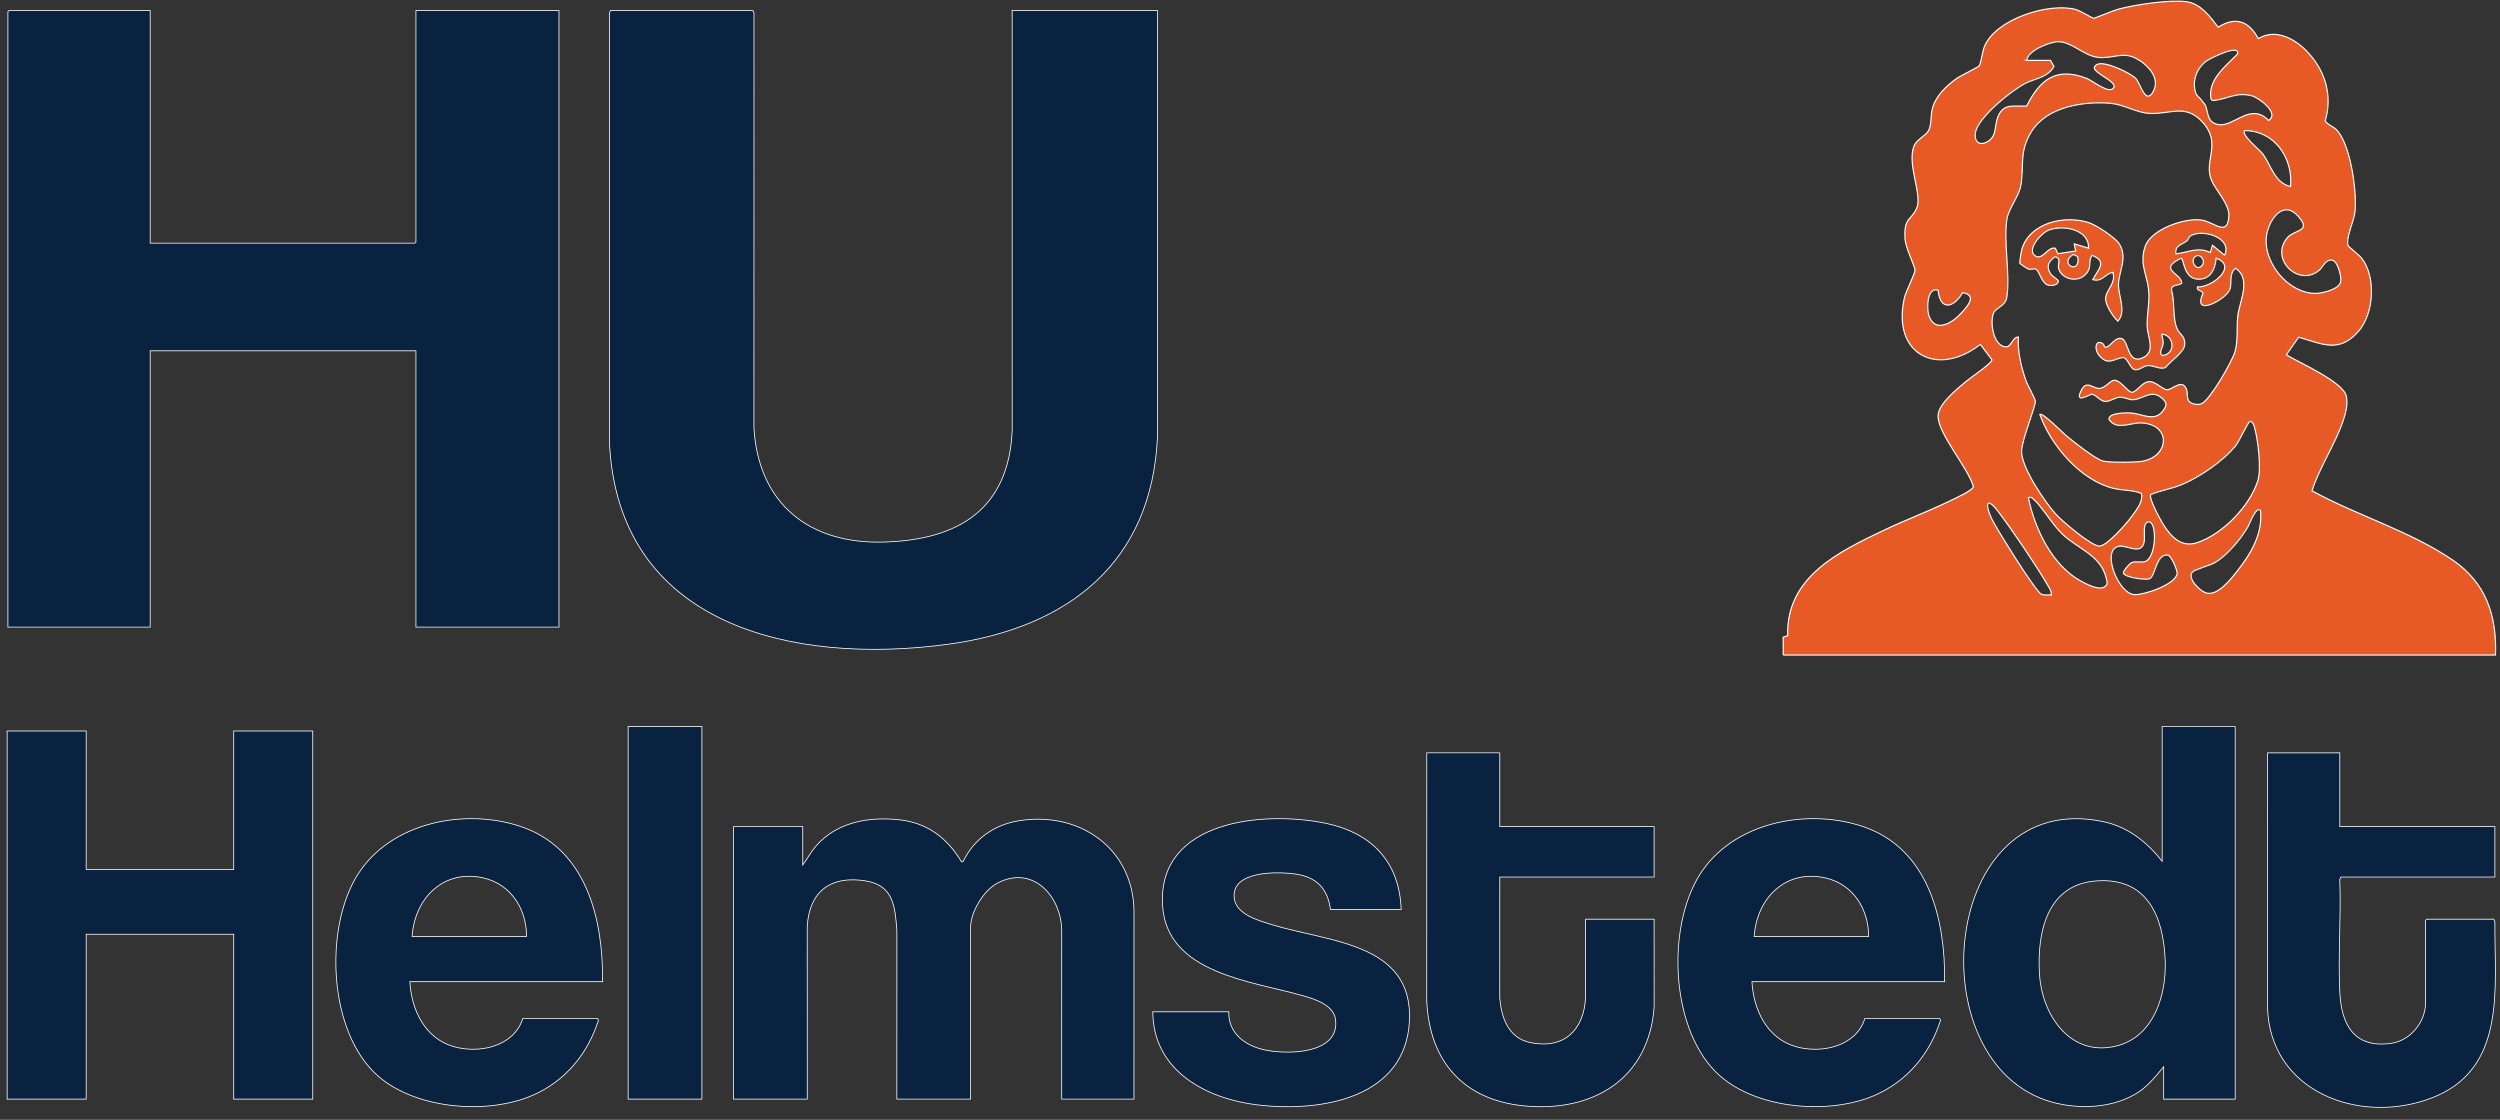 <?xml version="1.0" encoding="UTF-8"?>
<svg id="Capa_1" xmlns="http://www.w3.org/2000/svg" version="1.1" viewBox="0 0 1594 714">
  <rect x="0" y="0" width="1594" height="714" fill="#333333" stroke="none"/>
  <!-- Generator: Adobe Illustrator 29.2.1, SVG Export Plug-In . SVG Version: 2.1.0 Build 116)  -->
  <path d="M511.84,551.52c2.89-3.93,5.18-8.29,8.39-12.01,13.29-15.38,33.71-18.94,53.27-16.79,18,1.98,30.5,11.67,39.61,26.87l.98-.3c6.89-14.2,19.47-23.2,34.99-25.87,38.2-6.56,72.89,16.62,73.94,56.63l-.02,120.74h-46.07l.02-107.3c-.16-22.14-18.66-42.49-41.3-30.23-8.51,4.61-16.79,18.15-16.79,27.85v109.68h-47.03l.02-107.3c-1.09-15.09-1.99-28.83-19.59-31.77-22.24-3.72-36.17,6.25-37.57,28.89l.02,110.18h-47.03v-173.76h44.15v24.48h.01Z" fill="#092240" stroke="#fff" stroke-miterlimit="10" stroke-width=".5"/>
  <polygon points="54.95 466.08 54.95 554.4 149.02 554.4 149.02 466.08 199.41 466.08 199.41 700.8 149.02 700.8 149.02 595.68 54.95 595.68 54.95 700.8 4.56 700.8 4.56 466.08 54.95 466.08" fill="#092240" stroke="#fff" stroke-miterlimit="10" stroke-width=".5"/>
  <path d="M1425.15,463.2v237.6h-45.59v-20.64c-4.85,5.75-9.53,11.82-15.88,16.04-15.76,10.46-37.88,11.44-55.73,6.39-86.01-24.33-71.06-200.78,33.24-178.68,15.66,3.32,27.69,13,37.42,25.22v-85.92h46.55-.01ZM1335.78,561.74c-30.88,2.75-36.95,33.17-35.44,59.16,1.52,26.16,19.5,53.28,48.98,46.06,24.02-5.88,32.11-32.68,31.21-54.74-1.17-28.47-11.85-53.41-44.75-50.48Z" fill="#092240" stroke="#fff" stroke-miterlimit="10" stroke-width=".5"/>
  <path d="M384.18,625.92h-122.86c.99,17.98,9.56,36.11,27.95,41.41,16.26,4.68,38.46,0,44.04-17.89h47.75l.53.99c-6.82,21.57-21.3,39.03-42.2,48.05-28.81,12.43-74.09,8.73-98.24-12.32-31.74-27.67-34.68-94.02-13.15-128.37,20.9-33.35,67.98-42.77,103.76-30.9,42.1,13.97,52.95,59.09,52.41,99.02h0ZM335.71,597.12c.09-17.4-9.81-33.21-27.26-37.3-25.46-5.96-44.14,12.8-45.69,37.3h72.95Z" fill="#092240" stroke="#fff" stroke-miterlimit="10" stroke-width=".5"/>
  <path d="M1239.89,625.92h-122.86c.99,17.98,9.56,36.11,27.95,41.41,16.26,4.68,38.46,0,44.04-17.89h47.75l.53.99c-6.82,21.57-21.3,39.03-42.2,48.05-28.81,12.43-74.09,8.73-98.24-12.32-31.74-27.67-34.68-94.02-13.15-128.37,20.9-33.35,67.98-42.77,103.76-30.9,42.1,13.97,52.95,59.09,52.41,99.02h0ZM1191.42,597.12c.09-17.4-9.81-33.21-27.26-37.3-25.46-5.96-44.14,12.8-45.69,37.3h72.95Z" fill="#092240" stroke="#fff" stroke-miterlimit="10" stroke-width=".5"/>
  <path d="M956.26,480v47.04h98.39v32.16h-98.39l-.02,77.06c.97,12.56,5.48,25.41,19.12,28.4,21.54,4.72,34.69-7.7,35.61-28.9v-49.68h43.68l.02,55.94c-3.31,46.01-39.13,67.3-82.8,63.1-38.81-3.74-60.43-28.44-62.18-66.93l.02-158.18h46.55,0Z" fill="#092240" stroke="#fff" stroke-miterlimit="10" stroke-width=".5"/>
  <path d="M1491.86,480v47.04h98.87v32.16h-98.15l-.74,1.66c.94,23.75-1.18,48.37.03,72.02,1.06,20.83,9.39,35.7,32.81,32.35,12.4-1.78,21.89-13.71,21.89-26.1v-52.32l.72-.72h42.71l.74,1.66c-.31,42.08,7.86,94.15-40.69,112.47-45.89,17.32-103.26-4.24-104.29-58.66l.02-161.54h46.07v-.02Z" fill="#092240" stroke="#fff" stroke-miterlimit="10" stroke-width=".5"/>
  <path d="M893.39,579.84h-45.11c-1.67-12.93-8.56-20.38-21.49-22.43-11.23-1.78-42.01-2.66-39.82,15.34,1.27,10.46,15.85,14.3,24.35,16.92,35.43,10.91,89.55,11.34,87.34,60.96-2.22,49.72-56.32,58.53-96.16,53.95-33.35-3.83-67.22-21.75-67.49-59.46h48.47c-.36,13.02,9.32,20.81,21.01,23.86,14.64,3.83,50.31,3.67,47.01-19.18-1.34-9.27-13.69-12.93-21.37-15.11-32.3-9.15-86.36-14.11-88.89-57.5-3.16-54.29,64.39-60.33,103.68-52.33,29.29,5.97,47.37,24.33,48.46,54.98h.01Z" fill="#092240" stroke="#fff" stroke-miterlimit="10" stroke-width=".5"/>
  <rect x="400.5" y="463.2" width="47.03" height="237.6" fill="#092240" stroke="#fff" stroke-miterlimit="10" stroke-width=".5"/>
  <polygon points="95.76 6.72 95.76 155.04 264.48 155.04 265.2 154.32 265.2 6.72 356.4 6.72 356.4 399.84 265.2 399.84 265.2 223.68 95.76 223.68 95.76 399.84 5.04 399.84 5.04 7.44 5.76 6.72 95.76 6.72" fill="#092240" stroke="#fff" stroke-miterlimit="10" stroke-width=".5"/>
  <path d="M645.36,6.72h92.64l.02,271.46c-3.45,81.04-57.61,122.34-133.77,132.63-98.38,13.29-210.87-11.62-215.71-129.75V8.38l.74-1.66h90.72l.74,1.66-.04,264.52c3,48.68,35.57,74.24,83.32,72.72,46.96-1.49,78.96-20.74,81.36-70.8l-.02-268.1h0Z" fill="#092240" stroke="#fff" stroke-miterlimit="10" stroke-width=".5"/>
  <g>
    <path d="M1137.02,417.69l-.06-11.38,2.87-1c-1.03-37.55,32.58-53.49,61.45-67.28,13.5-6.44,27.68-11.71,41.15-18.24,2.79-1.36,15.55-7.07,15.81-9.45-3.07-11.78-23.26-34.5-22.49-45.6.53-7.56,12.23-16.82,17.81-21.56,2.43-2.07,17-11.93,16.51-13.78l-7.4-9.83c-27.37,21.29-56.52,6.4-48.48-29.45.92-4.11,6.83-15.7,6.83-17.77,0-2.75-5.9-13.59-6.36-20.07-.99-13.87,4.25-11.67,7.56-19.91,3.41-8.47-6.43-27.83-1.83-39.29,1.73-4.31,7.46-6.38,9.3-9.89,1.95-3.73,1.2-9.56,2.41-14.04,2.14-7.98,8.97-14.53,15.56-19.16,2.59-1.83,13.38-6.94,14.31-8.08s2.17-9.3,3.17-11.9c6.92-17.77,41.08-28.52,58.28-23.98,2.66.7,10.77,5.59,11.41,5.63.84.05,12.92-5.04,15.79-5.81,10.78-2.86,32.76-6.22,43.52-4.75,9.01,1.22,15.12,9.58,20.17,16.27,11.2-7.15,19.56-3.82,25.58,7.27,11.61-7.06,24.57.77,32.48,9.7,10.62,11.99,14.78,27.19,10.16,42.79,2.03,2.9,5.19,3.31,7.66,6.08,8.67,9.73,12.59,38.94,11.38,51.63-.57,6.04-6.09,16.92-4.4,21.8.22.65,7.07,6.06,8.54,7.91,9.51,11.93,7.96,35.78-2.27,47.09-12.27,13.57-22.56,7.72-37.82,3.36l-7.88,11.24c7.96,4.91,36.62,17.35,38.31,26.53.99,5.33-.37,10.35-2,15.27-4.91,14.85-15.08,29.76-19.93,44.91,28.65,15.7,62.45,25.65,89.51,44.01,21.3,14.46,28.4,35.37,27.49,60.69h-454.11,0ZM1292.35,38.51h15.07l2.19,3.93c-4.23,7.03-11.47,7.4-17.88,10.53-8.75,4.28-30.8,22.02-32.22,31.74-.9,6.11,3.04,8.61,8.13,5.36,5.57-3.54,4.04-9.61,6.01-15,3.53-9.68,10.13-6.94,18.56-7.48,8.58-17.15,19.18-25.09,38.4-17.55,3.98,1.56,14.24,10.41,17.09,5.83s-18.9-10.94-10.34-14.87c4.78-2.19,20.64,5.34,24.39,8.97,2.61,2.53,5.96,16.19,10.49,9.49,6.34-9.38-3.28-18.85-11.07-22.62-8.29-4.01-15.13,1.06-24.28-.38-8.62-1.36-16.21-10.06-24.85-9.86-5.05.12-19.56,5.72-19.69,11.91h.01ZM1403.44,63.57c.89,1.32,2.29,2.45,2.88,3.97,1.83,4.69.84,10.65,8.25,11.92,9.68,1.67,20.52-14.61,31.85-2.65,7.31-4.38-5.87-14.47-10.77-15.75-9.59-2.49-15.28,1.92-23.36,2.88-1.07.13-1.84.33-2.55-.72-2.26-12.4,9.35-20.91,16.94-28.84,1.5-6.78-17.55,2.95-19.49,4.28-6.51,4.46-9.73,13.02-7.2,20.6.68,2.03,2.64,3.11,3.46,4.3v.02ZM1341.82,221.1c2.84,1.71,5.85-5.81,10.35-5.36,5.55.56,3.64,17.2,14.18,12.34,8.09-3.73,3.17-12.99,2.73-19.14-.55-7.62,1.71-15.69.93-23.78-.97-10.13-6.08-16.69-2.3-27.9,3.78-11.21,25.62-18.59,36.17-16.92,7.94,1.26,16.63,11.14,17.26-2.82.34-7.44-8.3-16.02-11.07-22.55-5.38-12.69,7.24-23.47-6.21-37.65-10.73-11.3-20.51-4.31-33.35-5.01-8.14-.45-16.5-5.7-24.67-6.42-17.34-1.53-40.73,2.14-50.58,18.01-8.01,12.92-4.58,21.42-6.77,34.35-1.11,6.61-7.9,15.2-8.86,21.28-2.33,14.71,2.22,35.43-.11,50.15-.88,5.54-6.89,6.38-8.4,9.87-2.45,5.67-.36,20.52,7.31,21.57,4.22.58,4.43-6.13,8.45-6.26-.47,9.3,1.73,18.89,4.8,27.65,1.18,3.38,5.7,11.03,6.03,13.23.44,2.96-8.62,24.53-8.75,32.01-.17,10.25,15.05,32.74,22.13,40.42,3.96,4.3,22.39,20.01,27.43,20.02s18.34-15.48,21.3-19.74c2.96-4.26,6.62-8.52,5.53-13.87-5.65-2.26-11.5-1.75-17.43-3.13-21.1-4.89-40.31-27.38-47.33-47.23,1.74-1.46,14.86,11.98,16.93,13.67,4.61,3.75,18.32,14.74,23.24,16.05,4.09,1.08,18.66.88,23.32.41,19.35-1.91,21.13-24.11.87-24.69-6.68-.19-15.51,4.94-20.23-2.25-.62-4.43,11.77-4.32,14.7-4.02,6.6.66,14.53,5.71,19.73-1.48,2.43-3.35,2.74-4.88-.4-7.81-6.74-6.26-12.19.34-18.55.74-2.99.19-5.66-1.79-8.8-1.57-2.85.2-6.34,2.89-9.19,2.69-3.07-.21-5.9-4.37-8.34-4.57-1.56-.13-11.87,6.91-6.58-2.97,3.44-6.41,7.51-.11,11.89-.81,3.21-.52,6.42-4.94,8.6-5.14,4.27-.4,8.96,7.73,11.74,7.73,3.68-1.19,6.23-6.29,10.26-6.82,4.57-.6,8.71,4.85,11.82,5.11,3.32.28,9.59-7.3,12.41-.48,1.08,2.62.07,5.5,1.53,7.6s5.88,2.84,8.28,1.74c5.39-2.48,19.69-27.27,21.32-33.5,1.91-7.3.88-14.81,1.65-22.11.99-9.45,9.04-23.99-1.46-30.72-4.16,3.4-2.29,9.36-3.39,13.07-1.96,6.68-24.71,18.78-17.3,3.05-.44-2.28-4.4-1.57-3.53-4.22,9.16.62,26.2-13.33,11.89-18.29-.5,6.46-3.28,13.11-10.66,13.38-10.31.39-9.67-13.25-11.73-13.36-15.15,7.41.33,9.4.48,15.94-2.23,1.86-6.89.42-6.51,4.59,2.3,7.39.45,18.06,3.69,24.72,1.84,3.77,5.22,4.5,4.69,10.03-.47,4.82-9.18,10.36-12.22,14.4-3.35,1.42-7.52-1.39-11.15-1.23-3.17.15-5.13,2.91-8.04,2.63-3.44-.33-4.18-6.48-7.61-7.84-6.19.73-9.17,5.01-14.54-.18-5.07-4.91-3.07-12.33,1.8-8.17.35.3.34,1.42.64,1.6h0ZM1460.46,118.91c1.66-18.02-10.07-35.62-29.23-35.63-2.56,2.55,9.5,12.21,11.36,14.68,5.32,7.09,7.76,18.9,17.87,20.95h0ZM1488.53,166.71c-.62-.54-1.33-.85-2.14-.97-4.05.14-5.17,4.45-7.69,6.58-13.16,11.11-32-7.5-20.06-20.97,4.48-5.05,15.32-3.58,6.89-13.27-9.49-10.91-18.22,1.19-20.19,10.93-3.47,17.27,13.3,38.1,30.97,38.07,4.36,0,15.15-2.54,16.13-7.43.63-3.11-1.58-10.92-3.91-12.96h0ZM1418.43,162.77c5.2-11.44-14.5-17.12-21.87-12.28-1.04.68-1.36,2.47-2.3,3.17-3.16,2.32-7.75,2.98-6.88,8.19,8.16-.86,13.43-4.64,21.92-.9l1.38-4.55,7.76,6.38h0ZM1403.59,163.93c-2.56-2.65-6.58.48-4.8,4.31,2.63,5.68,8.71-.24,4.8-4.31ZM1251.33,186.6c-5.32,9.48-14.24,12.09-15.56-1.51-7.16-2.54-7.38,11.83-5.96,16.02,3.93,11.65,15.02,4.78,20.54-1.31,4-4.4,10.72-11.54.99-13.2ZM1378.24,213.03c.38,2.05,1.07,3.7.97,5.89-.15,2.89-3.16,5.9-.47,7.79,8.78-.96,7.66-13.14-.49-13.68h-.01ZM1434.45,268.77c-1,.21-6.91,12.74-8.71,15.05-7.74,9.89-23.41,20.6-34.99,25.3-6.6,2.67-12.97,3.51-19.42,6.2-1.5,2.12,5.88,15.68,7.46,18.23,5.18,8.4,11.7,15.97,22.29,12.39,16.13-5.47,33.18-23.04,38.45-39.22,2.52-7.72.16-26.42-2.11-34.54-.34-1.21-1.25-3.78-2.95-3.43h-.01ZM1314.82,340.41c-6.57-6.37-12.83-17.47-18.39-22.27-1.16-1-1.53-1.21-3.15-.94,4.02,19.88,15.26,43.55,33.78,53.46,3.68,1.97,11.43,6.16,15.18,3.27,2-1.7,1.16-3.31.67-5.39-3.5-14.72-18.31-18.63-28.08-28.13h0ZM1307.89,379.31c.23-2.47-1.21-4.34-2.36-6.32-7.72-13.2-22.3-34.8-31.6-46.98-7.84-10.26-8.13-3.65-3.97,4.89,2.98,6.12,27.93,46.32,31.56,47.93,2.03.9,4.27.41,6.38.47h-.02ZM1441.27,325.42c-2.84-2.95-7.07,9.01-8.07,10.66-4.69,7.8-13.18,18.23-21.14,22.71-3.35,1.89-12.58,4.25-14.19,5.95-3.62,3.87,5.02,12.65,9.36,13.48,7.09,1.36,14.95-8.7,18.86-13.63,8.88-11.22,16.88-24.24,15.17-39.2v.02ZM1369.66,332.76c-3.69.62-1.98,9.38-2.44,12.24-1.52,9.46-10.42,2.62-15.85,3.27-12.01,1.44-1.17,29.86,9.25,30.84,5.92.56,26.43-6.35,27.5-13.25.35-2.21-3.73-11.54-5.89-11.96-7.89-.79-7.65,13.75-11.93,15.22-2.03.69-14.75-.73-16.34-3.5-.64-1.35,3.91-6.32,5.11-6.86,2.67-1.21,5.77.12,8.47-.66,7.48-2.17,8.11-26.35,2.11-25.34h.01Z" fill="#e75925" stroke="#fff" stroke-miterlimit="10" stroke-width=".75"/>
    <path d="M1347.17,173.74c-4.96.53-6.56,6.28-12.79,4.55,3.44-6.54,9.54-11.56-.47-15.51-2.87,4.28.2,7.1-3.75,11.76-5.49,6.48-16.68,3.12-17.69-4.12-.31-2.24,1.9-5.92-2.24-6.71-4.16,3.1-5.77,6.06-2.76,10.88,1.16,1.85,5.42,3.81,4.97,5.05-.83,2.27-4.48,2.77-6.65,2.11-4.03-1.22-5.21-8.34-7.46-9.98-1.24-.9-3.11.37-5.09-.24-.37-.12-5.14-3.21-5.3-3.47-.42-.72.79-7.66,1.17-9,4.97-17.3,28.11-22.33,43.42-16.84,4.43,1.58,16.33,9.39,18.72,13.26,5.58,9.05-.33,17.21-.49,25.99-.13,7.28,5.19,17.24-.39,23.3-3.15-2.9-7.69-9.89-7.81-14.18-.15-5.35,6.94-10.06,4.61-16.86h.01ZM1331.64,158.21c.5-12.14-16.49-15.04-25.58-11.41-4.57,1.83-13.74,12.04-8.77,16.07,4.92,4,8.33-6.08,13.25-4.56l1.52,3.47,11.37-1.73-.91-4.55,9.13,2.73h0ZM1322.04,162.2c-10.06,5.85,4.66,13.77,2.76,1.48l-2.76-1.48Z" fill="#e75925" stroke="#fff" stroke-miterlimit="10" stroke-width=".75"/>
  </g>
</svg>
